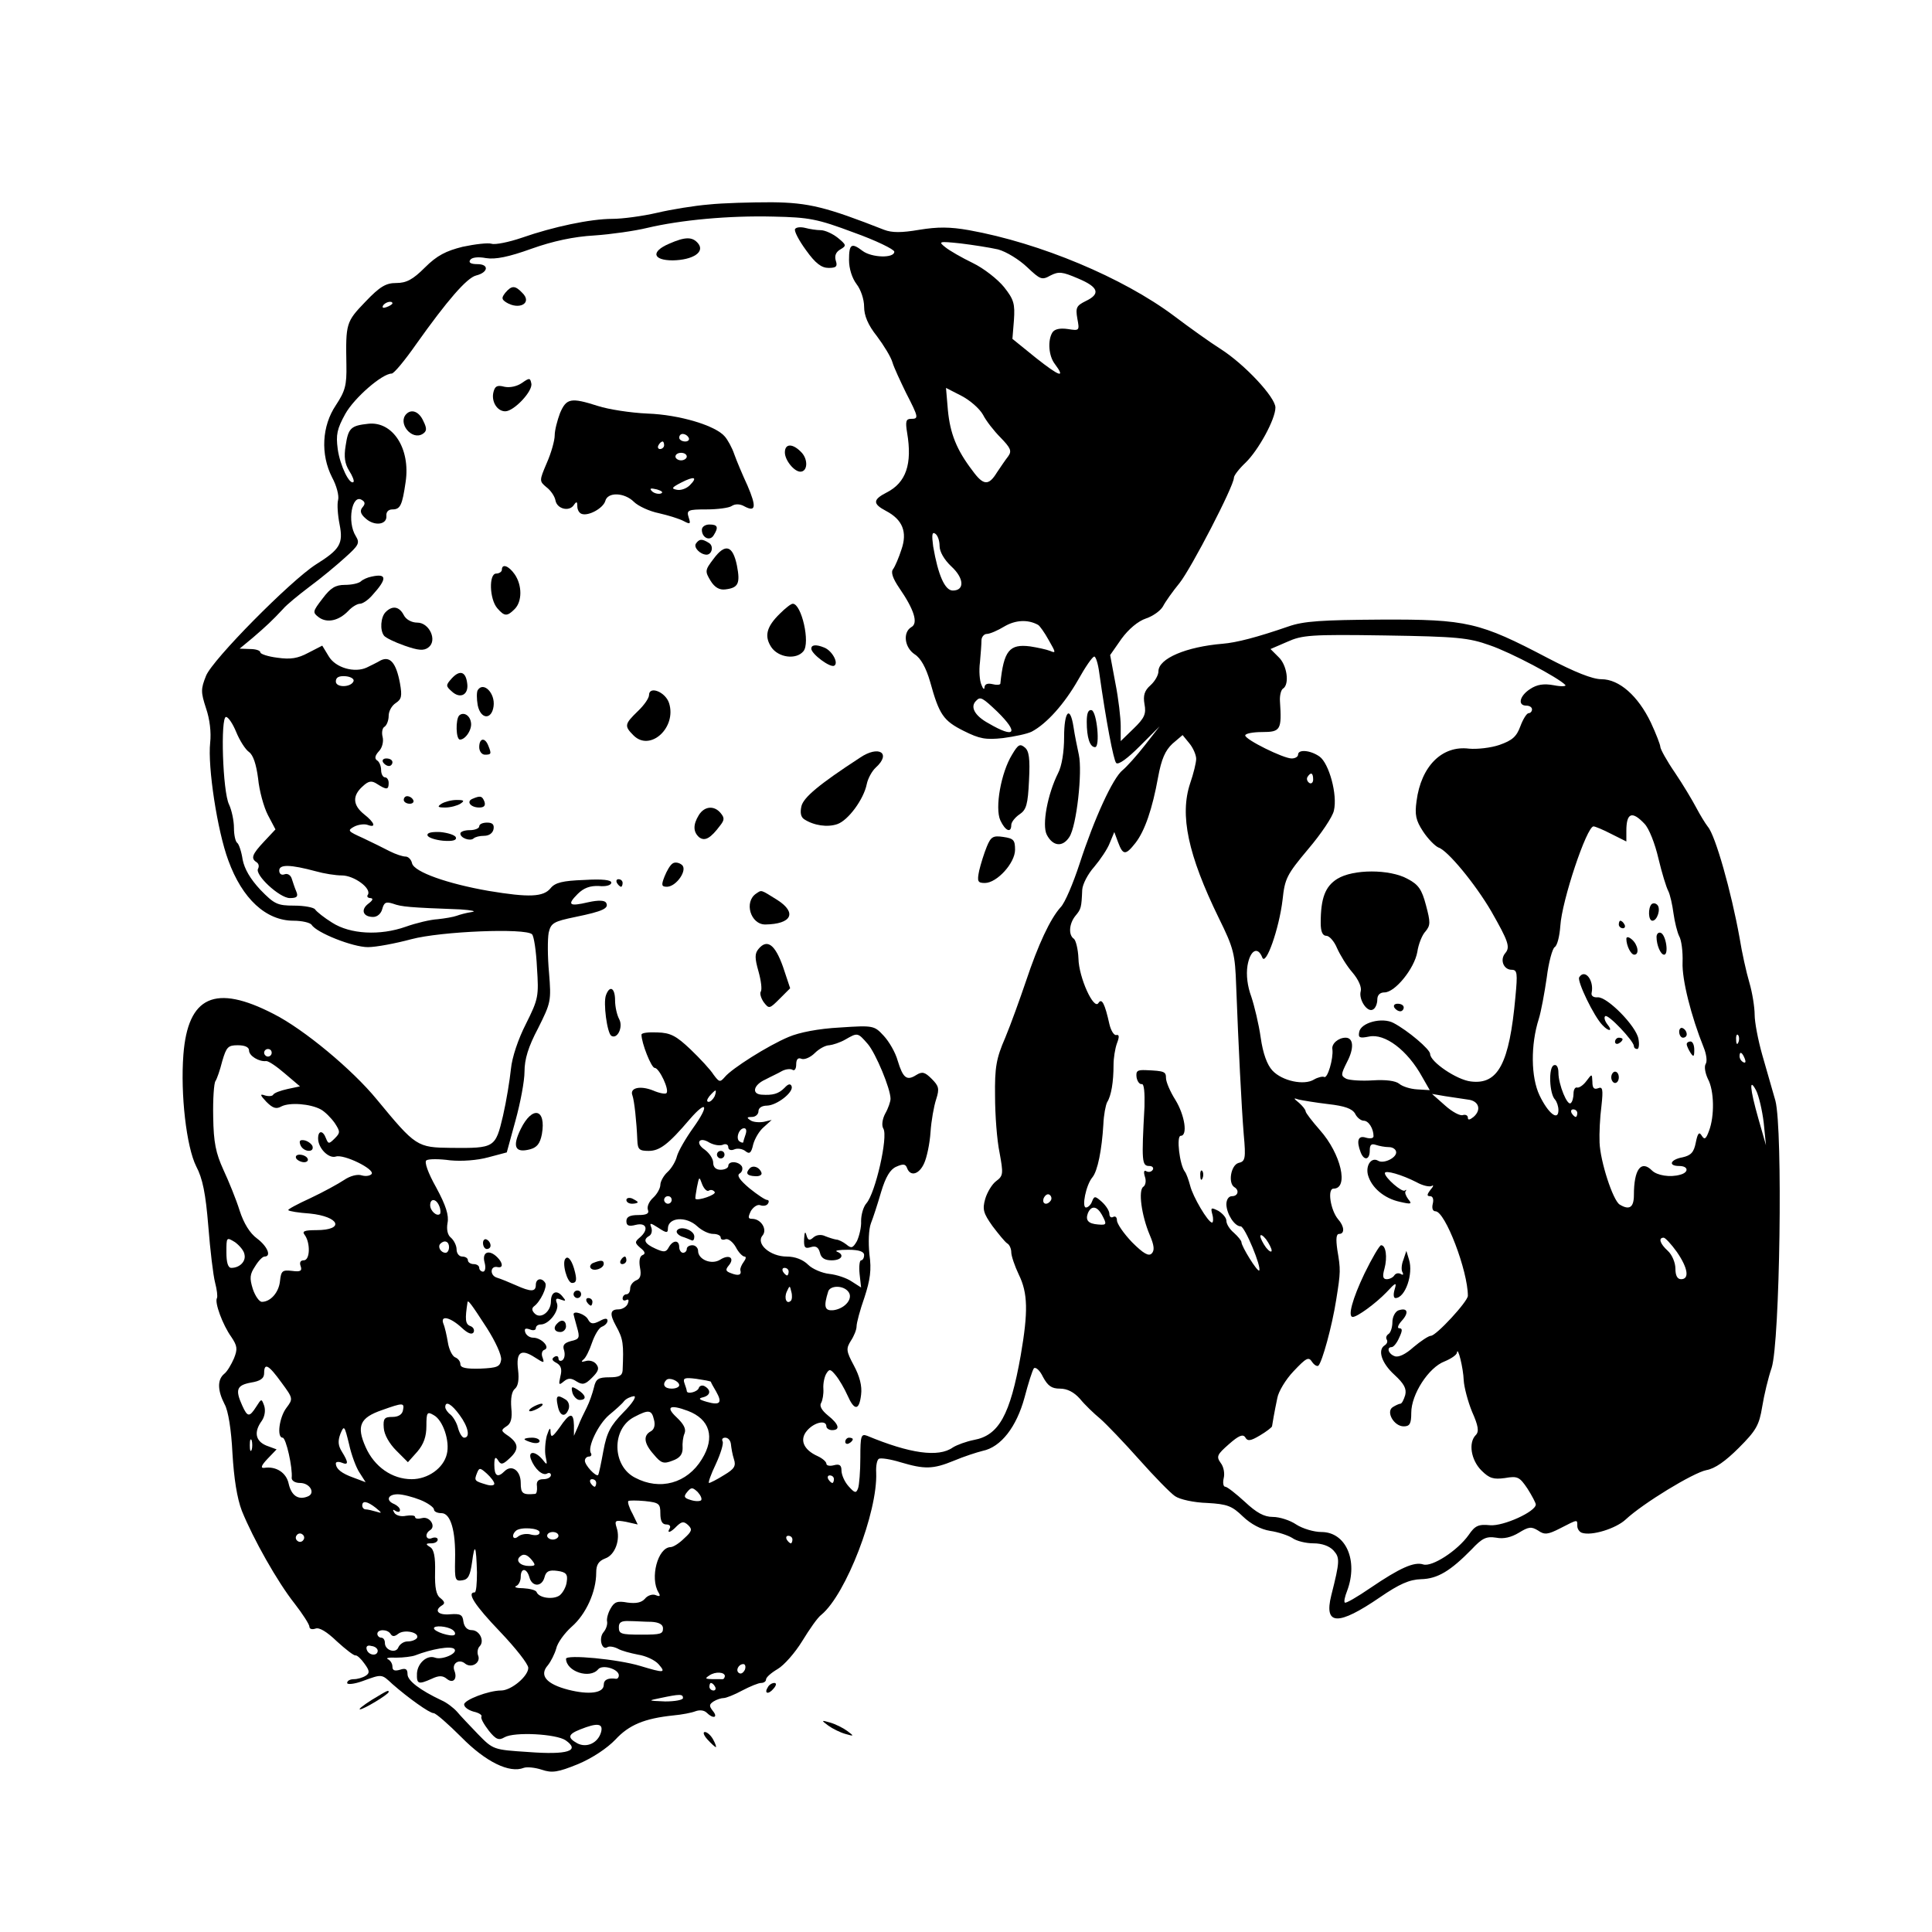 <?xml version="1.0" standalone="no"?>
<!DOCTYPE svg PUBLIC "-//W3C//DTD SVG 20010904//EN"
 "http://www.w3.org/TR/2001/REC-SVG-20010904/DTD/svg10.dtd">
<svg version="1.0" xmlns="http://www.w3.org/2000/svg"
 width="512pt" height="512pt" viewBox="0 0 512 512"
 preserveAspectRatio="xMidYMid meet">
<g transform="translate(0,512) scale(0.1,-0.1)"
fill="#000000" stroke="none">
<path d="M1878 4578 c-37 -3 -99 -13 -137 -22 -39 -9 -92 -16 -118 -16 -58 0
-157 -21 -240 -50 -35 -12 -71 -19 -80 -16 -10 3 -44 -1 -77 -8 -44 -11 -68
-23 -100 -55 -32 -32 -49 -41 -76 -41 -27 0 -43 -9 -82 -50 -51 -53 -52 -57
-50 -167 1 -54 -3 -69 -28 -107 -37 -55 -41 -130 -10 -191 12 -22 19 -49 16
-60 -3 -11 -1 -40 4 -65 10 -51 1 -66 -63 -106 -67 -43 -274 -252 -291 -295
-14 -35 -14 -43 0 -86 10 -29 14 -64 11 -91 -7 -64 19 -234 48 -312 37 -102
100 -160 173 -160 22 0 44 -5 48 -11 13 -21 109 -59 149 -59 22 0 74 10 115
21 79 21 303 30 320 13 5 -5 11 -45 13 -88 5 -76 4 -83 -29 -149 -21 -41 -37
-89 -40 -120 -3 -29 -12 -85 -21 -124 -20 -85 -22 -86 -137 -85 -91 1 -94 3
-198 129 -64 78 -192 185 -273 226 -155 80 -227 47 -239 -108 -8 -105 8 -244
34 -296 17 -32 25 -72 32 -158 5 -64 13 -131 18 -150 5 -19 7 -37 5 -41 -7
-11 15 -71 38 -103 16 -24 17 -32 7 -57 -7 -16 -18 -35 -26 -41 -18 -15 -18
-43 1 -80 10 -17 18 -69 21 -130 4 -67 12 -119 25 -153 30 -74 94 -188 140
-246 21 -27 39 -55 39 -61 0 -6 7 -8 16 -5 10 4 30 -8 57 -34 23 -21 45 -38
49 -37 4 1 15 -9 24 -22 14 -19 14 -25 3 -32 -8 -5 -22 -9 -31 -9 -10 0 -18
-4 -18 -10 0 -5 19 -3 41 5 52 19 50 19 79 -8 41 -36 98 -77 109 -77 6 0 39
-29 74 -64 64 -65 127 -96 165 -81 8 3 30 1 48 -5 27 -9 42 -7 96 15 38 16 77
42 99 65 36 39 77 56 154 64 22 2 48 7 58 11 11 4 23 3 30 -4 17 -17 31 -13
16 5 -10 13 -10 17 2 25 8 5 20 9 27 9 6 0 29 9 49 20 21 11 43 20 50 20 7 0
13 4 13 9 0 6 14 18 31 28 17 10 46 43 65 74 19 31 41 63 51 70 65 54 149 272
145 376 -1 18 2 34 7 37 5 3 31 -1 57 -9 64 -19 86 -19 142 4 26 11 60 22 76
26 49 10 90 64 111 141 10 38 21 73 25 78 5 4 16 -6 24 -23 13 -24 23 -31 45
-31 19 0 37 -9 53 -27 13 -16 37 -39 54 -53 16 -14 63 -63 103 -108 40 -45 83
-89 95 -97 13 -9 51 -17 85 -18 54 -3 66 -8 95 -36 21 -20 47 -34 72 -38 21
-3 48 -12 59 -19 11 -8 36 -14 56 -14 22 0 42 -7 53 -19 17 -19 17 -28 -6
-119 -20 -80 18 -81 129 -5 51 35 78 47 109 48 44 1 78 22 134 79 28 30 39 35
65 31 20 -4 40 1 60 13 26 16 33 17 51 6 17 -12 26 -11 59 6 47 24 45 24 45 6
0 -8 6 -16 12 -18 26 -9 90 11 116 35 46 43 179 124 214 131 23 4 51 24 86 59
46 46 54 60 62 109 5 31 16 77 25 103 22 68 30 631 10 708 -8 28 -24 84 -35
122 -11 39 -20 86 -20 106 0 19 -6 58 -14 85 -8 27 -20 81 -26 119 -22 122
-64 271 -84 294 -7 9 -21 32 -31 51 -10 19 -35 61 -56 92 -22 32 -39 63 -39
69 0 5 -11 34 -25 64 -34 71 -84 115 -131 115 -24 0 -71 19 -142 56 -181 95
-214 103 -442 102 -157 -1 -205 -4 -245 -18 -84 -29 -138 -43 -175 -46 -96 -8
-170 -39 -170 -73 0 -10 -9 -26 -21 -37 -16 -14 -20 -27 -16 -50 5 -26 0 -37
-29 -65 l-34 -33 0 40 c0 21 -6 73 -14 113 l-14 75 30 43 c19 26 44 47 65 54
18 6 38 20 45 32 6 12 26 40 44 62 31 39 144 257 144 279 0 6 14 24 31 40 34
33 79 115 79 146 0 27 -81 114 -145 155 -27 17 -83 57 -124 88 -135 101 -354
193 -543 227 -51 9 -83 9 -132 1 -47 -8 -72 -8 -93 0 -153 60 -199 72 -298 73
-55 0 -130 -2 -167 -6z m384 -74 c59 -21 108 -45 108 -51 0 -18 -60 -16 -84 2
-30 23 -36 18 -36 -24 0 -23 8 -48 20 -64 11 -14 20 -40 20 -60 0 -23 10 -48
34 -78 18 -24 37 -55 41 -69 4 -14 21 -50 36 -81 34 -66 34 -69 13 -69 -13 0
-15 -7 -10 -37 14 -83 -3 -132 -54 -158 -37 -19 -38 -30 -2 -49 44 -23 57 -56
41 -102 -7 -22 -17 -45 -22 -52 -7 -8 -1 -25 16 -50 40 -58 51 -94 32 -104
-23 -14 -18 -54 9 -72 16 -10 30 -35 41 -73 24 -87 35 -103 89 -130 42 -21 58
-24 104 -19 30 4 64 11 76 17 40 21 87 74 123 137 19 34 38 62 43 62 4 0 10
-19 13 -42 18 -128 38 -233 45 -240 6 -6 31 13 62 44 l53 53 -39 -50 c-21 -27
-48 -57 -59 -66 -26 -21 -75 -128 -114 -248 -17 -52 -39 -104 -50 -115 -28
-31 -60 -100 -92 -196 -16 -47 -40 -114 -55 -150 -24 -55 -28 -79 -27 -155 0
-49 5 -117 12 -150 10 -55 10 -61 -9 -75 -11 -8 -24 -30 -29 -47 -8 -28 -5
-38 19 -72 16 -21 33 -42 39 -46 6 -3 11 -14 11 -24 0 -9 9 -36 20 -59 24 -49
25 -98 5 -214 -28 -158 -58 -212 -124 -224 -20 -4 -45 -13 -56 -20 -38 -27
-114 -16 -227 31 -16 6 -18 0 -18 -58 0 -36 -3 -73 -6 -81 -5 -14 -9 -13 -25
5 -11 12 -19 31 -19 42 0 14 -5 18 -20 14 -11 -3 -20 -1 -20 4 0 5 -10 14 -23
20 -38 17 -49 44 -28 68 19 22 51 29 51 11 0 -5 7 -10 15 -10 23 0 18 16 -11
39 -16 13 -23 25 -18 33 4 7 7 24 6 38 -1 14 3 32 8 40 8 13 11 12 25 -5 9
-11 23 -35 31 -53 18 -41 31 -41 36 2 3 23 -4 49 -19 77 -21 39 -21 45 -8 66
8 12 15 29 15 38 0 9 9 43 21 77 15 46 19 73 13 114 -3 31 -2 66 4 82 6 15 18
52 27 83 12 40 24 60 40 67 18 8 25 8 29 -4 9 -23 32 -16 45 13 7 15 15 52 17
83 2 30 9 69 15 87 9 28 7 35 -12 54 -18 18 -25 20 -41 10 -25 -16 -35 -8 -49
38 -6 22 -23 51 -37 66 -25 27 -27 28 -116 22 -57 -3 -108 -13 -136 -25 -55
-23 -151 -84 -169 -106 -13 -15 -15 -14 -30 6 -8 13 -36 43 -61 67 -38 36 -53
44 -88 45 -23 1 -42 -1 -42 -6 0 -22 26 -88 35 -88 12 0 40 -59 31 -67 -3 -3
-19 0 -35 7 -35 14 -63 7 -55 -13 5 -14 11 -69 13 -119 1 -24 5 -28 30 -28 29
0 52 17 109 84 46 53 52 37 9 -23 -20 -28 -39 -61 -43 -75 -3 -13 -14 -32 -25
-42 -10 -9 -19 -25 -19 -34 0 -9 -9 -25 -19 -34 -11 -10 -17 -24 -14 -32 4
-10 -3 -14 -26 -14 -22 0 -31 -5 -31 -16 0 -12 6 -15 25 -10 29 7 35 -13 10
-34 -13 -11 -13 -14 2 -27 13 -10 14 -16 6 -19 -8 -3 -10 -16 -7 -33 4 -20 1
-30 -10 -34 -9 -4 -16 -13 -16 -22 0 -8 -4 -15 -10 -15 -5 0 -10 -5 -10 -11 0
-5 4 -7 10 -4 6 3 7 -1 4 -9 -3 -9 -15 -16 -25 -16 -22 0 -24 -12 -7 -43 20
-36 21 -48 18 -119 -1 -14 -10 -18 -35 -18 -29 0 -36 -4 -41 -27 -4 -16 -12
-39 -19 -53 -7 -14 -18 -36 -23 -50 l-11 -25 0 28 c-1 35 -11 34 -38 -6 -19
-26 -23 -28 -24 -12 0 14 -3 11 -10 -10 -4 -16 -6 -41 -3 -55 5 -23 4 -24 -9
-7 -19 22 -38 22 -30 0 10 -26 31 -45 43 -38 5 3 10 1 10 -4 0 -6 -9 -11 -20
-11 -14 0 -19 -6 -17 -19 1 -11 -1 -20 -5 -20 -33 -3 -38 1 -38 29 0 33 -24
50 -43 31 -18 -18 -27 -13 -27 17 0 20 3 23 10 12 7 -12 12 -12 29 4 27 24 26
40 -1 60 -21 14 -21 16 -6 26 12 7 16 21 13 49 -2 25 1 44 10 51 8 7 11 24 8
49 -6 47 7 58 44 34 25 -16 26 -16 21 -1 -4 9 -2 19 5 21 16 6 -8 32 -30 32
-9 0 -18 6 -21 14 -3 10 0 12 12 8 9 -4 16 -2 16 3 0 6 6 10 13 10 22 0 50 37
43 56 -5 12 -2 15 10 10 14 -5 15 -4 4 9 -15 18 -30 11 -30 -14 0 -27 -27 -48
-43 -32 -8 8 -8 14 -2 19 17 12 36 52 30 62 -9 15 -25 12 -25 -5 0 -19 -13
-19 -53 -1 -18 8 -40 17 -50 20 -20 6 -18 33 2 28 15 -3 14 11 -1 26 -22 22
-41 14 -34 -13 4 -14 2 -25 -4 -25 -5 0 -10 5 -10 10 0 6 -7 10 -15 10 -8 0
-15 5 -15 10 0 6 -7 10 -15 10 -8 0 -15 8 -15 19 0 10 -7 24 -15 31 -9 7 -12
22 -9 39 4 20 -4 46 -30 94 -22 39 -32 68 -26 72 6 4 34 4 63 0 31 -3 72 0
101 8 l49 13 23 84 c13 47 24 105 24 130 0 33 10 66 36 115 34 68 35 72 29
147 -4 42 -4 89 -1 106 6 26 13 30 71 42 73 15 90 23 81 38 -4 6 -20 7 -47 1
-51 -12 -57 -7 -28 22 16 16 33 22 56 21 19 -2 33 2 33 9 0 7 -23 10 -72 7
-57 -2 -77 -7 -89 -22 -19 -23 -56 -25 -164 -7 -109 19 -197 50 -203 73 -2 10
-10 18 -17 18 -8 0 -26 6 -42 14 -15 8 -48 24 -71 35 -40 18 -42 20 -24 30 11
6 28 8 36 5 24 -9 19 6 -9 28 -30 24 -32 49 -4 74 16 15 24 16 39 6 25 -16 30
-15 30 3 0 8 -4 15 -10 15 -5 0 -10 9 -10 19 0 11 -5 23 -11 26 -7 5 -5 13 5
24 9 9 13 26 10 38 -3 11 -1 24 5 27 6 4 11 17 11 29 0 12 8 27 19 34 15 10
17 18 11 52 -10 54 -26 73 -51 61 -10 -6 -27 -14 -37 -19 -32 -15 -83 -1 -101
30 l-17 28 -37 -19 c-28 -15 -47 -18 -82 -13 -25 3 -45 10 -45 14 0 5 -12 9
-27 9 l-28 1 35 29 c36 31 51 45 80 76 9 11 41 37 70 59 30 22 72 57 94 77 37
33 40 39 29 57 -24 38 -10 113 16 96 9 -5 9 -11 2 -19 -8 -9 -6 -18 8 -30 23
-21 57 -17 55 7 -1 10 5 17 16 17 21 0 26 11 35 73 13 88 -34 161 -99 154 -46
-5 -53 -11 -60 -58 -5 -30 -2 -48 9 -66 9 -14 14 -27 12 -30 -10 -10 -36 43
-42 87 -5 38 -2 53 20 93 24 43 98 107 123 107 6 0 35 35 65 78 81 114 134
176 159 182 32 8 35 30 3 30 -17 0 -24 4 -19 11 4 7 21 9 42 5 25 -4 60 3 121
25 56 20 112 32 166 35 44 3 107 12 140 20 89 21 216 33 335 30 94 -2 116 -6
212 -42z m383 -45 c22 -6 56 -27 77 -47 35 -33 39 -35 62 -22 22 11 31 10 73
-8 55 -23 60 -41 20 -60 -24 -12 -27 -17 -22 -46 6 -32 6 -33 -25 -28 -21 3
-35 0 -41 -9 -13 -21 -10 -62 6 -83 30 -40 13 -34 -49 15 l-63 51 4 49 c3 44
0 55 -26 88 -17 21 -54 50 -83 64 -29 14 -62 33 -73 42 -19 15 -17 16 40 10
33 -4 78 -11 100 -16z m-1605 -143 c0 -2 -7 -7 -16 -10 -8 -3 -12 -2 -9 4 6
10 25 14 25 6z m1565 -295 c8 -16 29 -43 47 -61 26 -27 30 -35 20 -49 -7 -9
-20 -28 -30 -43 -22 -36 -36 -35 -65 5 -42 55 -59 98 -65 160 l-5 59 41 -21
c23 -12 48 -34 57 -50z m-115 -348 c0 -15 12 -36 31 -54 34 -31 36 -64 4 -64
-21 0 -39 41 -52 117 -4 30 -3 39 5 34 7 -4 12 -19 12 -33z m261 -209 c4 -2
17 -20 28 -40 19 -33 20 -36 4 -29 -10 4 -34 9 -53 12 -55 7 -70 -11 -79 -99
-1 -3 -10 -4 -21 -1 -13 3 -20 0 -21 -8 0 -8 -4 -5 -8 6 -5 11 -7 38 -4 60 2
22 4 48 4 58 0 9 7 17 14 17 8 0 29 9 47 20 29 17 62 19 89 4z m1197 -54 c56
-19 182 -86 200 -105 4 -4 -10 -5 -30 -1 -27 5 -45 2 -63 -10 -28 -18 -34 -44
-10 -44 8 0 15 -4 15 -10 0 -5 -4 -10 -9 -10 -5 0 -15 -16 -22 -35 -10 -27
-21 -37 -55 -49 -23 -8 -60 -12 -81 -10 -71 9 -127 -46 -139 -139 -5 -36 -2
-51 17 -80 13 -20 32 -39 41 -43 24 -7 98 -97 140 -169 45 -79 51 -95 37 -111
-15 -18 -4 -44 17 -44 15 0 16 -9 10 -72 -16 -177 -46 -233 -118 -224 -37 4
-108 52 -108 73 0 12 -59 62 -97 82 -30 16 -87 1 -91 -24 -3 -15 1 -17 26 -12
42 9 102 -36 141 -107 l20 -35 -33 2 c-19 1 -40 8 -48 15 -10 8 -36 11 -69 9
-30 -2 -61 0 -71 4 -15 8 -15 11 2 45 19 36 17 64 -4 64 -19 0 -38 -16 -35
-31 3 -24 -13 -79 -22 -73 -4 2 -17 -1 -27 -7 -26 -16 -84 -4 -110 24 -14 15
-25 45 -31 87 -5 36 -17 85 -25 109 -10 27 -14 57 -10 82 7 41 27 52 39 22 9
-26 45 76 54 153 6 56 11 66 68 134 34 40 65 86 68 102 10 42 -13 125 -38 143
-24 17 -57 20 -57 5 0 -5 -7 -10 -17 -10 -22 0 -123 50 -123 61 0 5 20 9 45 9
49 0 52 6 47 82 -1 15 3 30 8 33 18 11 11 63 -12 84 l-21 21 44 19 c40 18 62
20 259 17 192 -3 222 -6 278 -26z m-3011 -95 c-6 -17 -47 -18 -47 -1 0 11 8
15 25 14 14 -1 24 -7 22 -13z m1706 -81 c58 -57 47 -72 -23 -31 -37 20 -50 44
-33 60 11 12 17 8 56 -29z m-2017 -54 c9 -22 24 -46 34 -53 11 -8 19 -32 24
-70 3 -32 15 -76 26 -97 l20 -38 -30 -32 c-32 -34 -36 -45 -20 -55 6 -4 7 -11
4 -17 -10 -16 57 -78 84 -78 19 0 23 4 17 18 -4 9 -9 25 -12 34 -3 9 -11 14
-19 11 -8 -3 -14 1 -14 10 0 17 30 16 97 -2 21 -6 52 -11 69 -11 32 0 79 -34
69 -51 -4 -5 0 -9 7 -9 8 -1 6 -6 -6 -15 -21 -16 -14 -35 13 -35 11 0 21 9 24
21 5 18 10 20 29 14 22 -8 42 -10 178 -15 30 -2 44 -5 30 -7 -14 -2 -32 -7
-40 -10 -8 -3 -31 -7 -50 -9 -19 -1 -57 -10 -85 -20 -68 -24 -147 -20 -195 11
-21 13 -41 29 -45 35 -3 5 -28 10 -55 10 -45 0 -53 4 -90 42 -27 29 -42 55
-47 80 -3 21 -10 41 -14 44 -5 3 -9 21 -9 40 0 19 -6 47 -13 62 -17 34 -23
232 -8 232 6 0 18 -18 27 -40z m2544 -71 c0 -10 -7 -39 -16 -65 -28 -84 -6
-189 76 -357 40 -81 43 -95 46 -180 6 -158 14 -319 20 -393 6 -65 4 -72 -14
-76 -20 -6 -28 -53 -11 -64 14 -8 10 -24 -6 -24 -9 0 -15 -9 -15 -22 1 -26 22
-58 38 -58 11 0 56 -109 49 -117 -5 -4 -47 64 -47 75 0 4 -9 15 -20 25 -11 9
-20 23 -20 32 0 8 -10 19 -21 26 -20 10 -21 9 -16 -10 3 -11 2 -21 -1 -21 -11
1 -51 69 -58 98 -4 15 -10 32 -14 37 -14 18 -23 95 -11 95 19 0 11 54 -14 95
-14 22 -25 48 -25 58 0 17 -4 19 -53 21 -23 1 -27 -2 -25 -19 2 -11 8 -19 14
-18 6 1 8 -23 7 -60 -8 -146 -7 -157 13 -157 8 0 12 -5 9 -10 -4 -6 -11 -7
-17 -4 -6 4 -8 -1 -4 -14 4 -11 2 -23 -4 -27 -14 -9 -5 -76 17 -128 12 -28 13
-41 5 -49 -8 -8 -22 0 -52 30 -22 23 -40 49 -40 58 0 8 -4 12 -10 9 -5 -3 -10
0 -10 8 0 8 -9 22 -20 32 -18 16 -20 16 -26 1 -3 -9 -11 -16 -16 -16 -12 0 0
60 17 80 14 17 25 73 29 140 1 25 6 51 10 59 11 17 17 54 17 99 0 18 4 43 9
57 7 18 6 24 -2 22 -6 -1 -14 12 -18 29 -12 54 -20 70 -29 56 -12 -20 -52 67
-53 118 -1 25 -7 48 -12 52 -15 10 -13 40 4 61 15 18 16 21 18 69 1 15 15 42
32 61 16 19 35 47 41 63 l12 29 10 -27 c13 -35 20 -35 46 -2 25 32 45 91 60
174 9 49 19 71 38 89 l27 23 18 -22 c10 -12 18 -31 18 -41z m310 -55 c0 -8 -5
-12 -10 -9 -6 4 -8 11 -5 16 9 14 15 11 15 -7z m878 -117 c12 -12 28 -53 37
-92 9 -38 21 -77 26 -86 5 -10 11 -37 14 -60 3 -22 10 -50 15 -60 6 -10 10
-41 9 -69 -2 -46 23 -144 56 -226 7 -17 10 -37 5 -44 -4 -7 -1 -24 6 -39 17
-31 18 -99 3 -138 -8 -22 -12 -24 -19 -13 -7 12 -11 7 -16 -18 -5 -26 -13 -34
-35 -39 -33 -6 -39 -23 -9 -23 25 0 26 -17 3 -23 -27 -8 -62 -2 -75 11 -29 29
-48 3 -48 -65 0 -33 -12 -41 -38 -25 -18 12 -51 114 -53 164 -1 24 1 67 5 97
5 45 3 52 -9 47 -11 -4 -15 1 -15 17 -1 22 -1 22 -16 2 -8 -11 -20 -19 -25
-17 -5 1 -9 -6 -9 -16 0 -10 -3 -22 -7 -25 -9 -10 -33 49 -33 80 0 15 -5 23
-12 20 -15 -5 -12 -76 3 -91 5 -6 9 -18 9 -28 0 -30 -27 -9 -50 39 -23 48 -24
134 -2 203 6 19 15 68 21 109 5 41 15 77 21 81 7 4 13 29 15 56 4 67 70 264
88 264 4 0 26 -9 47 -20 l40 -20 0 28 c0 48 15 54 48 19z m-2058 -584 c21 -25
60 -118 60 -145 0 -7 -6 -25 -14 -39 -8 -15 -10 -32 -5 -40 13 -21 -21 -171
-45 -198 -8 -9 -14 -30 -14 -47 1 -16 -5 -40 -11 -53 -11 -19 -15 -20 -28 -9
-9 7 -21 13 -27 13 -6 1 -19 5 -29 9 -10 5 -23 4 -31 -3 -11 -10 -15 -8 -19 6
-3 11 -5 8 -6 -10 -1 -23 2 -27 18 -22 13 4 20 0 24 -15 3 -14 13 -20 31 -20
27 0 35 15 14 23 -7 3 6 5 30 5 29 0 42 -5 42 -14 0 -8 -4 -14 -8 -14 -4 0 -6
-16 -4 -36 l4 -36 -25 16 c-13 9 -40 18 -59 20 -19 2 -45 13 -56 24 -14 14
-35 22 -57 22 -44 0 -83 34 -64 56 13 16 -4 44 -28 44 -11 0 -11 4 -3 21 7 11
18 18 25 15 8 -3 17 -1 20 4 4 6 2 10 -2 10 -5 0 -26 14 -47 31 -26 22 -34 34
-26 39 7 4 9 13 6 19 -9 14 -36 15 -36 1 0 -5 -9 -10 -20 -10 -13 0 -20 7 -20
19 0 10 -10 25 -22 34 -27 18 -15 36 12 19 11 -6 26 -9 35 -6 8 4 15 1 15 -6
0 -7 7 -10 16 -6 9 4 23 1 30 -5 10 -8 15 -5 20 18 4 15 16 36 28 46 l21 19
-21 -5 c-12 -2 -28 -1 -35 4 -11 7 -10 9 4 9 9 0 17 7 17 15 0 9 9 15 23 15
26 1 70 35 65 51 -3 8 -9 7 -19 -4 -16 -16 -31 -20 -61 -18 -27 2 -21 26 10
40 15 8 35 17 45 23 10 5 22 6 27 3 6 -4 10 3 10 14 0 14 5 19 14 15 8 -3 24
4 35 15 12 12 29 21 39 21 9 1 28 7 42 15 33 19 33 19 60 -12z m2307 5 c-3 -8
-6 -5 -6 6 -1 11 2 17 5 13 3 -3 4 -12 1 -19z m-3947 -22 c0 -14 26 -30 45
-28 6 1 28 -14 50 -33 l40 -34 -33 -7 c-18 -4 -35 -10 -38 -15 -2 -4 -12 -5
-22 -2 -14 5 -13 1 4 -17 17 -17 26 -20 40 -12 22 11 76 7 104 -8 11 -6 27
-22 37 -36 15 -23 15 -26 0 -41 -15 -15 -17 -15 -23 0 -8 22 -21 22 -21 0 0
-26 28 -54 47 -48 21 7 103 -33 95 -46 -4 -5 -15 -7 -26 -4 -11 4 -31 -1 -47
-12 -15 -10 -55 -32 -89 -48 -35 -16 -61 -30 -59 -32 2 -3 28 -7 57 -9 79 -8
94 -44 17 -44 -31 0 -38 -3 -31 -12 16 -21 15 -68 -2 -68 -9 0 -12 -6 -8 -16
4 -12 -1 -15 -23 -12 -26 3 -29 0 -32 -27 -3 -30 -25 -55 -48 -55 -7 0 -18 16
-24 34 -9 29 -8 39 6 60 9 15 20 26 25 26 19 0 8 27 -20 48 -19 14 -35 40 -46
74 -9 29 -29 78 -43 108 -20 44 -26 72 -27 140 -1 47 2 90 6 95 4 6 12 29 18
53 11 37 15 42 41 42 19 0 30 -5 30 -14z m60 -6 c0 -5 -4 -10 -10 -10 -5 0
-10 5 -10 10 0 6 5 10 10 10 6 0 10 -4 10 -10z m3904 -16 c3 -8 2 -12 -4 -9
-6 3 -10 10 -10 16 0 14 7 11 14 -7z m50 -169 l6 -60 -20 70 c-23 81 -25 111
-6 75 7 -14 16 -52 20 -85z m-2780 70 c-4 -8 -11 -15 -16 -15 -6 0 -5 6 2 15
7 8 14 15 16 15 2 0 1 -7 -2 -15z m1996 -9 c29 -3 37 -27 15 -46 -10 -8 -15
-9 -15 -2 0 6 -6 9 -13 7 -7 -3 -28 8 -47 25 l-35 31 35 -6 c19 -3 46 -7 60
-9z m-370 -12 c44 -5 63 -12 71 -25 5 -11 16 -19 23 -19 13 0 26 -21 26 -41 0
-6 -9 -7 -20 -4 -21 7 -26 -8 -14 -39 9 -23 24 -20 24 5 0 15 4 19 16 15 9 -3
24 -6 35 -6 10 0 19 -6 19 -14 0 -15 -34 -31 -48 -22 -17 10 -33 -11 -27 -37
9 -34 43 -63 85 -72 30 -7 33 -6 22 7 -6 8 -10 18 -7 21 3 4 2 5 -2 2 -7 -6
-53 34 -53 46 0 9 45 -4 84 -24 16 -9 34 -13 40 -10 6 4 5 -1 -3 -10 -10 -13
-10 -17 -1 -17 7 0 10 -8 7 -20 -3 -12 0 -20 7 -20 26 0 86 -158 86 -224 0
-15 -84 -106 -98 -106 -6 0 -27 -14 -46 -30 -21 -19 -40 -28 -50 -24 -17 6
-22 24 -8 24 5 0 14 11 20 25 9 19 9 25 0 25 -6 0 -3 9 7 20 20 22 15 36 -10
27 -8 -4 -15 -17 -15 -31 0 -14 -5 -28 -10 -31 -6 -4 -8 -10 -5 -15 3 -5 1
-11 -5 -15 -20 -12 -9 -47 25 -78 26 -24 33 -37 29 -54 -4 -13 -9 -23 -13 -23
-3 0 -12 -4 -20 -9 -19 -12 3 -51 29 -51 16 0 20 7 20 36 0 49 46 120 88 136
17 7 32 17 33 23 2 20 17 -41 18 -73 1 -18 11 -56 22 -83 17 -38 19 -53 10
-62 -20 -20 -13 -66 15 -94 21 -21 32 -24 62 -20 34 6 39 3 60 -28 12 -19 22
-38 22 -42 0 -19 -86 -58 -121 -55 -31 3 -40 -1 -57 -26 -30 -42 -97 -85 -120
-78 -24 8 -62 -9 -140 -62 -35 -24 -66 -42 -68 -39 -3 2 0 16 6 31 30 80 -3
156 -68 156 -20 0 -50 9 -67 20 -16 11 -44 20 -62 20 -23 0 -43 11 -74 40 -24
22 -47 40 -52 40 -5 0 -7 10 -4 23 3 12 0 30 -8 40 -12 17 -10 22 22 50 26 23
37 27 43 18 6 -11 14 -10 39 5 17 10 31 21 32 24 1 7 6 37 14 75 3 17 22 49
43 71 34 36 40 39 49 25 6 -9 14 -13 17 -10 10 10 36 104 47 174 12 75 12 80
3 133 -4 29 -3 42 5 42 15 0 14 20 -3 39 -20 24 -29 81 -12 81 41 0 20 92 -36
155 -21 24 -38 46 -38 50 0 4 -8 14 -17 22 -16 13 -16 14 -1 9 9 -2 44 -8 78
-12z m660 -24 c0 -5 -2 -10 -4 -10 -3 0 -8 5 -11 10 -3 6 -1 10 4 10 6 0 11
-4 11 -10z m-2204 -56 c-3 -9 -6 -18 -6 -20 0 -3 -4 -3 -10 1 -11 7 -2 35 12
35 6 0 7 -7 4 -16z m-97 -149 c5 3 12 1 15 -4 5 -7 -44 -24 -51 -18 -1 1 1 15
4 31 6 29 6 29 14 7 5 -12 13 -20 18 -16z m906 -26 c-10 -15 -25 -10 -19 6 4
8 10 12 15 9 5 -3 7 -10 4 -15z m-1005 1 c0 -5 -4 -10 -10 -10 -5 0 -10 5 -10
10 0 6 5 10 10 10 6 0 10 -4 10 -10z m-616 -16 c4 -9 4 -19 2 -21 -8 -8 -26 8
-26 23 0 19 16 18 24 -2z m1756 -23 c14 -26 13 -28 -10 -26 -26 2 -34 11 -27
30 9 21 24 19 37 -4z m-1072 -31 c12 -11 30 -20 42 -20 11 0 20 -4 20 -10 0
-5 6 -7 13 -4 7 2 19 -7 27 -21 7 -14 18 -25 23 -25 5 0 4 -6 -2 -14 -6 -8
-10 -18 -9 -22 4 -13 -5 -16 -25 -8 -14 5 -15 9 -6 20 17 20 2 31 -22 16 -23
-15 -59 0 -59 23 0 8 -7 15 -15 15 -8 0 -15 -4 -15 -10 0 -5 -4 -10 -10 -10
-5 0 -10 7 -10 15 0 20 -17 19 -28 -1 -7 -13 -13 -13 -35 -3 -29 13 -34 24
-16 34 6 4 8 14 5 22 -5 13 -3 13 19 -1 21 -14 25 -14 25 -2 0 30 48 34 78 6z
m1522 -64 c0 -6 -7 -2 -15 8 -8 11 -15 25 -15 30 0 6 7 2 15 -8 8 -11 15 -25
15 -30z m-2722 -11 c4 -18 -13 -35 -35 -35 -9 0 -13 15 -13 41 0 41 0 41 23
27 12 -9 24 -23 25 -33z m3796 7 c29 -42 34 -72 11 -72 -10 0 -15 10 -15 28 0
16 -9 37 -20 47 -21 19 -26 35 -11 35 4 0 20 -17 35 -38z m-3254 13 c0 -8 -4
-15 -9 -15 -13 0 -22 16 -14 24 11 11 23 6 23 -9z m900 -65 c0 -5 -2 -10 -4
-10 -3 0 -8 5 -11 10 -3 6 -1 10 4 10 6 0 11 -4 11 -10z m6 -77 c-11 -11 -19
6 -11 24 8 17 8 17 12 0 3 -10 2 -21 -1 -24z m152 24 c14 -17 -7 -44 -38 -49
-25 -3 -28 9 -15 50 6 16 40 16 53 -1z m-958 -96 c23 -36 40 -73 38 -85 -3
-18 -10 -21 -55 -23 -38 -1 -53 2 -53 12 0 7 -6 15 -14 18 -7 3 -16 20 -19 39
-3 18 -8 41 -12 50 -9 24 19 17 49 -11 15 -14 26 -19 31 -12 3 6 0 14 -9 17
-13 5 -14 18 -7 63 1 7 9 -3 51 -68z m-544 -145 c31 -42 31 -43 13 -67 -19
-25 -26 -79 -10 -79 9 0 27 -80 24 -107 0 -7 9 -13 22 -13 27 0 42 -28 20 -36
-25 -10 -43 3 -50 34 -6 29 -33 47 -65 42 -10 -1 -8 6 9 24 l24 25 -27 10
c-29 12 -34 36 -12 66 8 12 10 28 6 40 -7 19 -7 19 -21 -3 -18 -28 -23 -28
-37 3 -19 42 -15 54 23 61 25 4 35 11 35 25 0 29 12 22 46 -25z m1054 -7 c0
-5 -9 -9 -20 -9 -19 0 -26 11 -14 23 8 8 34 -3 34 -14z m84 9 c0 -2 7 -14 14
-26 17 -30 10 -37 -25 -27 -21 6 -23 9 -10 12 20 5 22 19 5 29 -6 4 -14 2 -16
-4 -3 -11 -32 -18 -32 -8 0 2 -3 12 -6 20 -5 14 0 16 31 12 20 -3 38 -6 39 -8z
m-232 -81 c-34 -35 -44 -53 -53 -102 -6 -33 -12 -62 -14 -64 -6 -5 -35 26 -35
38 0 6 5 11 11 11 5 0 8 4 5 9 -10 15 19 76 48 101 17 14 35 30 40 37 6 7 18
12 26 13 8 0 -4 -19 -28 -43z m-584 6 c-2 -12 -13 -18 -28 -18 -21 0 -25 -4
-23 -29 1 -18 15 -42 33 -60 l31 -31 25 28 c17 20 24 40 24 68 0 36 2 39 19
29 25 -13 44 -70 35 -104 -9 -37 -50 -66 -93 -66 -52 0 -99 33 -122 85 -25 56
-15 78 43 98 56 20 60 20 56 0z m150 -13 c23 -31 29 -60 12 -60 -5 0 -12 11
-16 25 -3 13 -12 29 -20 36 -8 6 -14 15 -14 20 0 18 17 8 38 -21z m605 11 c58
-22 73 -70 37 -128 -39 -64 -111 -84 -177 -49 -61 31 -63 130 -2 161 38 20 46
19 52 -7 4 -14 1 -26 -8 -31 -21 -11 -19 -32 8 -62 19 -23 26 -25 49 -16 20 7
27 17 27 33 -1 13 1 30 5 39 5 12 -2 25 -21 43 -30 28 -18 35 30 17z m-870
-164 l16 -25 -32 12 c-31 11 -47 23 -47 38 0 4 7 5 15 2 19 -8 19 0 1 29 -10
16 -11 28 -4 47 10 24 11 22 23 -27 6 -28 19 -63 28 -76z m-286 61 c-3 -7 -5
-2 -5 12 0 14 2 19 5 13 2 -7 2 -19 0 -25z m1270 15 c1 -10 4 -28 8 -40 6 -18
1 -26 -26 -42 -19 -12 -37 -21 -40 -21 -3 0 5 23 18 50 13 28 21 55 18 60 -3
6 0 10 7 10 8 0 14 -8 15 -17z m-627 -105 c0 -5 -10 -6 -22 -2 -30 9 -32 10
-24 30 6 15 8 15 26 -1 11 -10 20 -22 20 -27z m900 12 c0 -5 -2 -10 -4 -10 -3
0 -8 5 -11 10 -3 6 -1 10 4 10 6 0 11 -4 11 -10z m-630 -10 c0 -5 -2 -10 -4
-10 -3 0 -8 5 -11 10 -3 6 -1 10 4 10 6 0 11 -4 11 -10z m278 -46 c-4 -3 -16
-3 -28 1 -17 5 -19 9 -9 21 11 13 14 13 28 0 8 -9 12 -18 9 -22z m-744 1 c20
-8 36 -20 36 -25 0 -6 9 -10 20 -10 24 0 38 -46 36 -124 -1 -52 0 -57 19 -54
16 2 21 13 26 48 7 53 11 45 13 -27 0 -29 -2 -53 -6 -53 -22 0 0 -34 67 -104
41 -43 75 -86 75 -96 0 -22 -45 -60 -72 -60 -33 0 -98 -25 -98 -37 0 -7 11
-15 25 -19 14 -3 23 -9 21 -13 -3 -4 6 -20 19 -37 19 -24 27 -27 42 -18 26 15
137 9 162 -8 40 -28 5 -39 -99 -31 -92 6 -93 6 -133 47 -22 23 -47 49 -56 60
-9 10 -27 24 -41 30 -57 27 -90 52 -90 69 0 14 -5 17 -20 12 -14 -4 -20 -2
-20 8 0 9 -6 17 -12 20 -7 3 3 5 22 4 19 0 42 3 50 6 44 17 95 26 104 17 11
-11 -32 -30 -51 -23 -21 8 -46 -14 -48 -41 -1 -29 3 -31 39 -15 19 9 29 9 40
0 17 -14 29 0 20 22 -7 19 13 32 29 18 17 -13 42 3 34 22 -3 8 -1 19 4 24 14
14 0 43 -21 43 -12 0 -20 9 -22 23 -2 18 -8 21 -35 19 -32 -3 -44 10 -21 24 8
5 6 10 -5 19 -11 8 -15 27 -14 69 1 40 -3 60 -13 66 -13 8 -12 10 3 10 9 0 17
4 17 10 0 5 -7 7 -15 4 -16 -7 -21 11 -5 21 16 10 -1 37 -21 32 -11 -3 -19 -2
-19 3 0 4 -11 5 -24 3 -13 -3 -27 1 -31 8 -5 8 -4 10 3 5 7 -4 12 -3 12 2 0 6
-7 12 -15 16 -23 9 -18 26 9 26 13 0 40 -7 60 -15z m636 -36 c0 -20 5 -29 16
-29 8 0 12 -4 9 -10 -9 -15 2 -12 19 6 13 12 18 13 30 2 11 -11 10 -16 -11
-35 -13 -13 -29 -23 -36 -23 -34 -1 -55 -82 -32 -120 6 -10 4 -12 -8 -7 -8 3
-21 -1 -28 -10 -9 -10 -23 -13 -46 -10 -27 5 -35 2 -45 -16 -7 -12 -11 -28 -9
-35 1 -8 -3 -20 -10 -28 -13 -16 -4 -49 11 -39 5 3 17 1 27 -4 10 -6 34 -12
54 -16 20 -3 44 -14 54 -25 21 -24 15 -24 -48 -5 -59 18 -197 31 -197 19 1
-34 63 -54 85 -28 11 14 55 1 55 -16 0 -5 -3 -9 -7 -9 -21 3 -33 -2 -33 -16 0
-22 -39 -27 -94 -13 -58 15 -78 38 -54 65 8 10 18 30 22 44 3 15 22 41 41 58
38 33 65 93 65 143 0 21 6 31 24 38 26 9 41 50 30 82 -6 19 -3 20 25 15 l31
-7 -14 29 c-9 16 -13 30 -11 33 2 2 22 2 44 0 38 -4 41 -7 41 -33z m-754 15
c17 -14 17 -15 1 -10 -10 3 -23 6 -28 6 -5 0 -9 5 -9 10 0 14 13 12 36 -6z
m434 -65 c0 -7 -9 -9 -22 -6 -12 4 -28 1 -35 -5 -13 -11 -19 3 -6 15 11 11 63
8 63 -4z m-626 -20 c-3 -5 -10 -7 -15 -3 -5 3 -7 10 -3 15 3 5 10 7 15 3 5 -3
7 -10 3 -15z m676 11 c0 -5 -7 -10 -15 -10 -8 0 -15 5 -15 10 0 6 7 10 15 10
8 0 15 -4 15 -10z m620 -10 c0 -5 -2 -10 -4 -10 -3 0 -8 5 -11 10 -3 6 -1 10
4 10 6 0 11 -4 11 -10z m-690 -55 c10 -13 9 -15 -8 -15 -22 0 -36 13 -25 24
10 10 20 7 33 -9z m-7 -45 c7 -26 33 -26 40 0 4 16 12 20 34 17 23 -3 28 -9
25 -28 -1 -13 -10 -30 -19 -37 -17 -12 -55 -7 -61 9 -2 5 -18 9 -35 10 -18 0
-26 3 -19 6 6 2 12 13 12 24 0 25 16 24 23 -1z m323 -118 c20 -1 31 -7 31 -17
0 -15 -5 -17 -57 -17 -55 0 -60 2 -60 20 0 13 7 17 28 16 15 0 41 -2 58 -2z
m-527 -21 c7 -5 9 -11 5 -14 -10 -5 -54 9 -54 18 0 8 34 6 49 -4z m-164 -11
c5 -8 11 -7 20 0 16 13 58 4 50 -11 -4 -5 -14 -9 -25 -9 -10 0 -20 -7 -24 -15
-6 -18 -36 -9 -36 11 0 8 -4 14 -10 14 -5 0 -10 5 -10 10 0 13 27 13 35 0z
m-34 -45 c-1 -15 -24 -12 -29 3 -3 9 2 13 12 10 10 -1 17 -7 17 -13z m973 -50
c-4 -8 -10 -12 -15 -9 -11 6 -2 24 11 24 5 0 7 -7 4 -15z m-53 -17 c-1 -5 -3
-8 -6 -8 -48 0 -50 0 -35 10 16 11 41 9 41 -2z m-26 -28 c3 -5 1 -10 -4 -10
-6 0 -11 5 -11 10 0 6 2 10 4 10 3 0 8 -4 11 -10z m-85 -30 c0 -5 -21 -9 -47
-9 -47 2 -47 2 -13 9 52 11 60 11 60 0z m-217 -90 c-8 -29 -38 -43 -63 -30
-27 15 -25 24 8 37 45 18 61 16 55 -7z"/>
<path d="M2107 4513 c-3 -5 10 -30 29 -56 25 -35 41 -47 60 -47 20 0 24 4 19
19 -4 13 0 23 12 30 17 10 16 12 -7 31 -14 11 -34 20 -45 20 -11 0 -30 3 -41
6 -12 3 -24 2 -27 -3z"/>
<path d="M1773 4474 c-49 -21 -43 -44 10 -44 53 1 86 22 67 45 -15 18 -34 18
-77 -1z"/>
<path d="M1339 4344 c-10 -13 -10 -17 2 -25 35 -22 71 -2 43 25 -19 20 -28 20
-45 0z"/>
<path d="M1383 4105 c-13 -9 -32 -13 -46 -10 -19 5 -25 2 -29 -13 -7 -25 9
-52 31 -52 23 0 74 54 69 74 -3 15 -5 15 -25 1z"/>
<path d="M1484 4025 c-7 -19 -14 -45 -14 -59 0 -13 -9 -46 -21 -73 -20 -47
-20 -48 -1 -64 11 -8 22 -24 24 -35 4 -23 37 -31 49 -12 7 10 9 9 9 -4 0 -9 5
-18 12 -20 18 -6 56 15 62 34 6 25 51 23 76 -2 11 -11 41 -25 66 -30 26 -6 55
-15 66 -21 17 -9 19 -8 13 10 -6 19 -2 21 47 21 29 0 60 4 67 9 9 6 22 6 34
-1 30 -16 32 -1 8 55 -13 28 -29 66 -35 83 -6 18 -18 39 -25 47 -24 29 -120
58 -205 61 -45 2 -103 11 -131 20 -72 23 -84 21 -101 -19z m341 -65 c3 -5 -1
-10 -9 -10 -9 0 -16 5 -16 10 0 6 4 10 9 10 6 0 13 -4 16 -10z m-65 -20 c0 -5
-5 -10 -11 -10 -5 0 -7 5 -4 10 3 6 8 10 11 10 2 0 4 -4 4 -10z m60 -30 c0 -5
-7 -10 -15 -10 -8 0 -15 5 -15 10 0 6 7 10 15 10 8 0 15 -4 15 -10z m8 -76
c-9 -9 -24 -14 -34 -12 -16 3 -14 6 11 19 35 18 45 15 23 -7z m-77 -22 c-7 -2
-18 1 -23 6 -8 8 -4 9 13 5 13 -4 18 -8 10 -11z"/>
<path d="M1077 4023 c-24 -24 14 -71 43 -53 11 7 12 14 2 34 -11 25 -31 33
-45 19z"/>
<path d="M2080 3921 c0 -21 25 -51 41 -51 19 0 21 31 4 50 -23 25 -45 26 -45
1z"/>
<path d="M1860 3716 c0 -21 21 -31 31 -15 14 22 11 29 -11 29 -11 0 -20 -6
-20 -14z"/>
<path d="M1844 3679 c-6 -10 11 -28 28 -29 15 0 20 23 7 31 -19 12 -26 11 -35
-2z"/>
<path d="M1891 3639 c-23 -30 -23 -33 -8 -58 11 -18 24 -25 39 -23 35 4 40 16
31 63 -11 54 -31 60 -62 18z"/>
<path d="M1330 3610 c0 -5 -7 -10 -15 -10 -20 0 -18 -68 3 -92 19 -22 26 -22
46 -2 20 20 20 63 0 92 -16 23 -34 29 -34 12z"/>
<path d="M985 3592 c-11 -2 -24 -8 -29 -13 -6 -5 -24 -9 -42 -9 -25 0 -38 -8
-59 -36 -27 -35 -27 -37 -10 -50 22 -16 53 -9 78 17 10 11 24 19 31 19 7 0 22
10 33 23 39 43 39 58 -2 49z"/>
<path d="M2067 3494 c-36 -35 -42 -60 -23 -89 19 -28 66 -34 85 -11 19 22 -5
126 -28 126 -5 0 -20 -12 -34 -26z"/>
<path d="M1022 3498 c-13 -13 -16 -48 -4 -63 4 -5 28 -17 54 -26 37 -13 51
-14 63 -5 25 18 3 66 -29 66 -15 0 -30 8 -36 20 -12 23 -30 26 -48 8z"/>
<path d="M2150 3401 c0 -14 51 -52 61 -45 12 7 -6 40 -27 48 -22 9 -34 7 -34
-3z"/>
<path d="M1197 3322 c-16 -18 -16 -20 1 -35 22 -20 45 -8 40 23 -4 31 -20 35
-41 12z"/>
<path d="M1266 3291 c-3 -5 -3 -23 0 -40 8 -38 37 -39 42 -3 5 35 -27 67 -42
43z"/>
<path d="M1720 3278 c0 -8 -13 -27 -30 -43 -35 -34 -36 -39 -11 -64 44 -44
115 21 94 86 -10 30 -53 46 -53 21z"/>
<path d="M2880 3207 c0 -41 8 -67 22 -67 14 0 5 93 -9 98 -9 2 -13 -8 -13 -31z"/>
<path d="M1217 3224 c-10 -10 -9 -64 2 -64 15 0 33 28 29 46 -3 19 -20 28 -31
18z"/>
<path d="M2820 3167 c0 -39 -6 -77 -16 -96 -28 -56 -43 -137 -30 -163 16 -31
42 -34 60 -6 19 29 35 172 25 218 -4 19 -11 52 -14 73 -9 59 -25 43 -25 -26z"/>
<path d="M1270 3140 c0 -11 7 -20 15 -20 17 0 18 2 9 24 -9 23 -24 20 -24 -4z"/>
<path d="M2682 3120 c-29 -47 -46 -141 -31 -174 13 -28 29 -35 29 -12 0 7 10
20 22 28 18 12 22 26 25 90 3 58 0 78 -11 87 -13 11 -18 8 -34 -19z"/>
<path d="M2279 3112 c-109 -71 -149 -105 -155 -128 -4 -17 -2 -29 7 -35 26
-17 62 -22 88 -13 29 10 70 66 78 106 3 15 14 35 24 44 42 38 8 60 -42 26z"/>
<path d="M1015 3100 c3 -5 10 -10 16 -10 5 0 9 5 9 10 0 6 -7 10 -16 10 -8 0
-12 -4 -9 -10z"/>
<path d="M1070 3000 c0 -5 7 -10 16 -10 8 0 12 5 9 10 -3 6 -10 10 -16 10 -5
0 -9 -4 -9 -10z"/>
<path d="M1252 3003 c-17 -7 -5 -23 18 -23 13 0 17 5 14 15 -6 16 -11 17 -32
8z"/>
<path d="M1170 2990 c-12 -8 -10 -10 10 -10 14 0 32 5 40 10 12 8 10 10 -10
10 -14 0 -32 -5 -40 -10z"/>
<path d="M1852 2960 c-16 -26 -15 -45 1 -59 15 -11 30 -3 56 32 11 14 11 20 1
32 -17 21 -43 19 -58 -5z"/>
<path d="M1270 2930 c0 -5 -11 -10 -25 -10 -14 0 -25 -4 -25 -9 0 -12 26 -21
35 -13 4 4 16 7 28 7 13 0 23 7 25 18 2 12 -3 17 -17 17 -12 0 -21 -4 -21 -10z"/>
<path d="M1133 2906 c2 -6 21 -12 41 -14 25 -2 37 1 34 9 -2 6 -21 12 -41 14
-24 1 -36 -2 -34 -9z"/>
<path d="M2615 2876 c-7 -17 -16 -46 -20 -63 -6 -29 -4 -33 15 -33 32 0 80 53
80 88 0 26 -4 30 -31 34 -27 4 -33 1 -44 -26z"/>
<path d="M1783 2832 c-7 -4 -16 -20 -22 -35 -9 -23 -8 -27 7 -27 25 1 55 45
39 58 -7 6 -18 8 -24 4z"/>
<path d="M1635 2780 c3 -5 8 -10 11 -10 2 0 4 5 4 10 0 6 -5 10 -11 10 -5 0
-7 -4 -4 -10z"/>
<path d="M2004 2752 c-33 -22 -15 -82 24 -82 70 1 85 31 32 65 -45 28 -41 27
-56 17z"/>
<path d="M2010 2605 c-10 -12 -10 -24 0 -59 7 -25 10 -49 6 -54 -3 -5 1 -18 8
-28 14 -18 15 -18 42 9 l28 28 -19 57 c-21 59 -42 75 -65 47z"/>
<path d="M1606 2483 c-8 -20 3 -101 14 -108 16 -10 32 23 21 44 -6 11 -11 33
-11 50 0 33 -14 41 -24 14z"/>
<path d="M1380 2128 c-23 -47 -15 -64 24 -54 19 5 27 15 32 40 12 68 -25 77
-56 14z"/>
<path d="M1660 1940 c0 -6 7 -10 15 -10 8 0 15 2 15 4 0 2 -7 6 -15 10 -8 3
-15 1 -15 -4z"/>
<path d="M1280 1826 c0 -9 5 -16 10 -16 6 0 10 4 10 9 0 6 -4 13 -10 16 -5 3
-10 -1 -10 -9z"/>
<path d="M1499 1785 c-11 -10 4 -65 17 -65 11 0 13 7 8 28 -7 30 -18 45 -25
37z"/>
<path d="M1645 1780 c-3 -5 -1 -10 4 -10 6 0 11 5 11 10 0 6 -2 10 -4 10 -3 0
-8 -4 -11 -10z"/>
<path d="M1572 1773 c-6 -2 -10 -9 -7 -13 7 -11 35 -2 35 11 0 10 -8 10 -28 2z"/>
<path d="M1520 1690 c0 -5 5 -10 10 -10 6 0 10 5 10 10 0 6 -4 10 -10 10 -5 0
-10 -4 -10 -10z"/>
<path d="M1555 1670 c3 -5 8 -10 11 -10 2 0 4 5 4 10 0 6 -5 10 -11 10 -5 0
-7 -4 -4 -10z"/>
<path d="M1520 1637 c0 -1 4 -16 9 -34 8 -28 7 -32 -16 -37 -18 -5 -23 -11
-18 -25 3 -11 1 -22 -5 -26 -5 -3 -10 -1 -10 5 0 6 -5 8 -11 4 -8 -5 -6 -10 6
-16 12 -7 15 -17 10 -36 -5 -22 -4 -24 9 -13 11 9 19 10 34 0 16 -10 23 -8 41
10 17 17 20 25 11 36 -6 8 -19 11 -28 8 -11 -3 -13 -2 -6 4 6 4 16 24 23 45 7
20 18 39 26 42 8 3 15 10 15 16 0 7 -7 7 -21 -1 -18 -9 -24 -8 -31 5 -7 13
-38 24 -38 13z"/>
<path d="M1477 1613 c-12 -11 -8 -23 8 -23 8 0 15 7 15 15 0 16 -12 20 -23 8z"/>
<path d="M1517 1429 c3 -10 12 -19 19 -19 20 0 17 13 -5 27 -16 10 -18 9 -14
-8z"/>
<path d="M1478 1395 c5 -28 20 -33 29 -9 3 9 0 20 -8 25 -22 14 -27 11 -21
-16z"/>
<path d="M1410 1390 c-8 -5 -10 -10 -5 -10 6 0 17 5 25 10 8 5 11 10 5 10 -5
0 -17 -5 -25 -10z"/>
<path d="M1390 1306 c0 -2 9 -6 20 -9 11 -3 20 -1 20 4 0 5 -9 9 -20 9 -11 0
-20 -2 -20 -4z"/>
<path d="M2240 1299 c0 -5 5 -7 10 -4 6 3 10 8 10 11 0 2 -4 4 -10 4 -5 0 -10
-5 -10 -11z"/>
<path d="M3544 2791 c-32 -20 -44 -51 -44 -117 0 -23 5 -34 15 -34 8 0 21 -15
28 -32 8 -18 26 -48 41 -65 17 -20 25 -40 22 -50 -6 -22 18 -58 33 -48 6 3 11
15 11 26 0 12 7 19 19 19 28 0 79 63 87 107 3 21 13 46 22 55 13 16 13 24 1
69 -11 42 -20 55 -49 70 -47 26 -144 26 -186 0z"/>
<path d="M3695 2450 c3 -5 10 -10 16 -10 5 0 9 5 9 10 0 6 -7 10 -16 10 -8 0
-12 -4 -9 -10z"/>
<path d="M3181 2004 c0 -11 3 -14 6 -6 3 7 2 16 -1 19 -3 4 -6 -2 -5 -13z"/>
<path d="M4377 2724 c-10 -10 -9 -44 2 -44 13 0 23 32 13 42 -5 5 -11 5 -15 2z"/>
<path d="M4290 2670 c0 -5 5 -10 11 -10 5 0 7 5 4 10 -3 6 -8 10 -11 10 -2 0
-4 -4 -4 -10z"/>
<path d="M4390 2637 c0 -22 11 -47 20 -47 13 0 5 53 -9 58 -6 2 -11 -3 -11
-11z"/>
<path d="M4310 2632 c0 -18 12 -42 21 -42 14 0 10 26 -6 40 -9 8 -15 8 -15 2z"/>
<path d="M4185 2530 c-6 -10 39 -104 62 -127 17 -18 28 -16 13 2 -7 9 -10 19
-6 22 7 7 75 -65 76 -79 0 -5 4 -8 9 -8 4 0 6 12 3 27 -6 34 -83 112 -108 110
-11 -1 -18 4 -16 12 7 33 -18 65 -33 41z"/>
<path d="M4450 2386 c0 -9 5 -16 10 -16 6 0 10 4 10 9 0 6 -4 13 -10 16 -5 3
-10 -1 -10 -9z"/>
<path d="M4280 2359 c0 -5 5 -7 10 -4 6 3 10 8 10 11 0 2 -4 4 -10 4 -5 0 -10
-5 -10 -11z"/>
<path d="M4470 2353 c0 -5 5 -15 10 -23 8 -12 10 -11 10 8 0 12 -4 22 -10 22
-5 0 -10 -3 -10 -7z"/>
<path d="M4270 2265 c0 -8 5 -15 10 -15 6 0 10 7 10 15 0 8 -4 15 -10 15 -5 0
-10 -7 -10 -15z"/>
<path d="M1900 2060 c0 -5 5 -10 10 -10 6 0 10 5 10 10 0 6 -4 10 -10 10 -5 0
-10 -4 -10 -10z"/>
<path d="M1987 2024 c-12 -13 -8 -20 14 -21 11 -1 19 3 17 9 -5 15 -22 21 -31
12z"/>
<path d="M796 2086 c7 -19 38 -22 32 -3 -3 6 -12 13 -21 15 -12 2 -15 -1 -11
-12z"/>
<path d="M785 2050 c3 -5 13 -10 21 -10 8 0 12 5 9 10 -3 6 -13 10 -21 10 -8
0 -12 -4 -9 -10z"/>
<path d="M3616 1745 c-32 -67 -45 -115 -31 -115 12 0 61 36 89 65 25 27 28 28
22 8 -4 -13 -3 -23 2 -23 26 0 48 64 36 102 l-7 23 -8 -24 c-5 -12 -6 -28 -2
-33 3 -6 1 -8 -5 -4 -6 3 -13 2 -17 -4 -3 -5 -12 -10 -20 -10 -10 0 -12 7 -6
28 8 30 4 62 -9 62 -4 0 -24 -34 -44 -75z"/>
<path d="M1794 1859 c-3 -5 3 -12 13 -16 10 -3 21 -8 26 -10 4 -2 7 2 7 10 0
17 -37 30 -46 16z"/>
<path d="M2035 649 c-11 -17 1 -21 15 -4 8 9 8 15 2 15 -6 0 -14 -5 -17 -11z"/>
<path d="M985 615 c-22 -14 -36 -25 -31 -25 10 0 76 40 76 46 0 6 -2 5 -45
-21z"/>
<path d="M2195 547 c11 -8 31 -18 45 -22 24 -7 24 -6 5 8 -11 8 -31 18 -45 22
-24 7 -24 6 -5 -8z"/>
<path d="M1875 510 c10 -11 20 -20 22 -20 2 0 -1 9 -7 20 -6 11 -16 20 -22 20
-6 0 -3 -9 7 -20z"/>
</g>
</svg>
